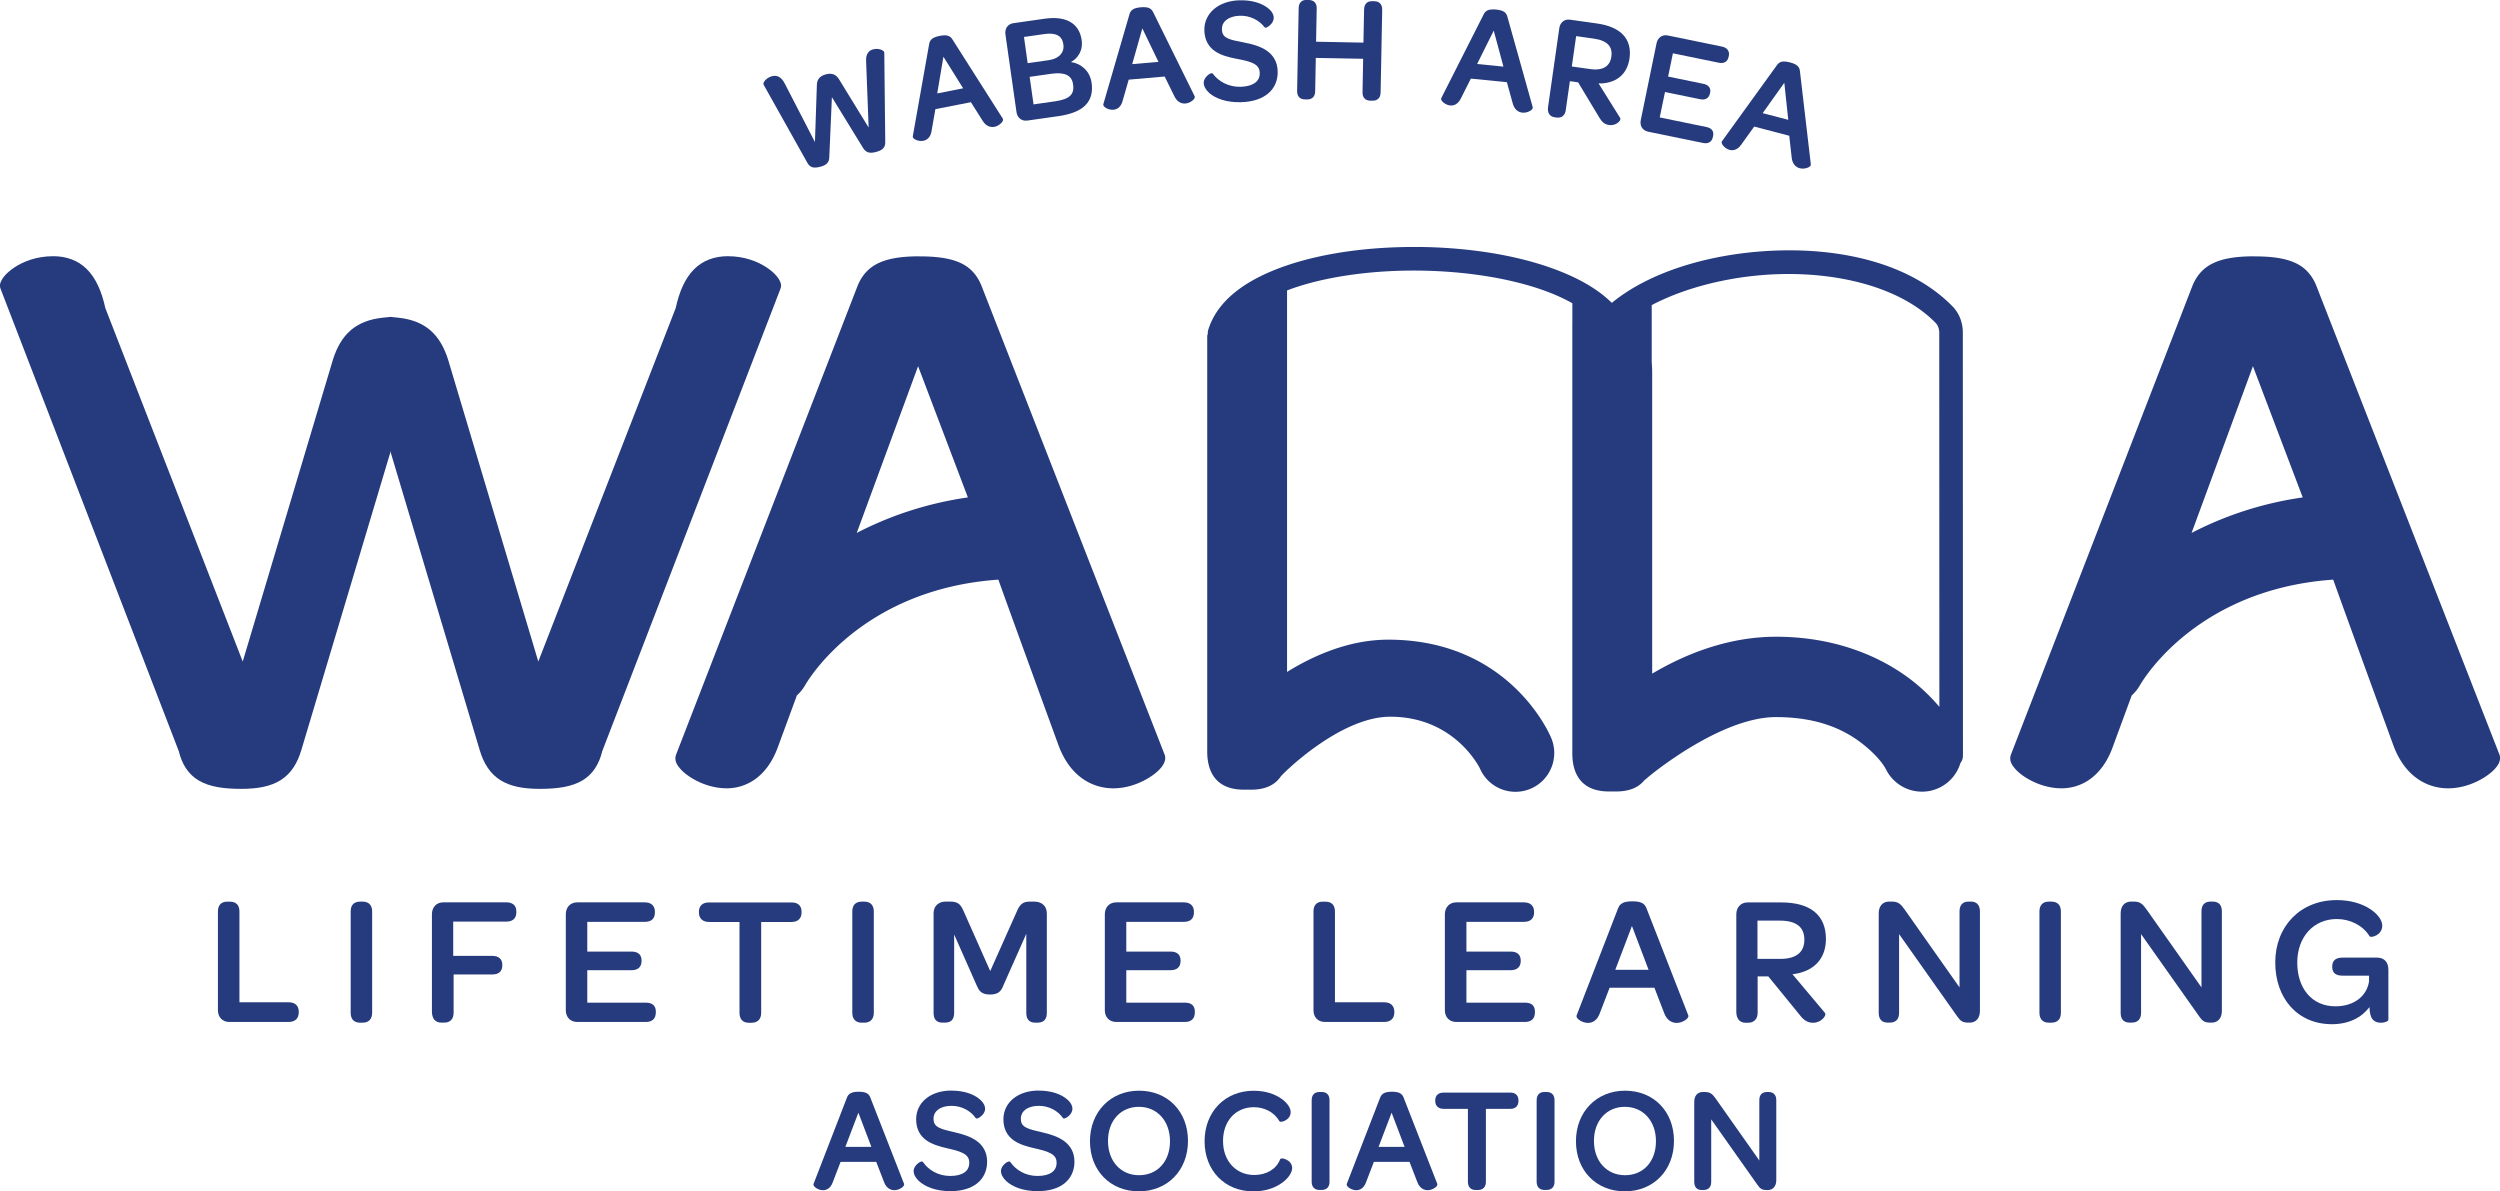 <?xml version="1.0" encoding="UTF-8"?>
<svg width="422.1" height="201.13" version="1.1" viewBox="0 0 111.68 53.215" xmlns="http://www.w3.org/2000/svg" xmlns:xlink="http://www.w3.org/1999/xlink">
 <g fill="#253b7e">
  <g stroke-miterlimit="10">
   <path d="m39.189 2.185c-0.057-0.003-0.12 0.002-0.187 0.02-0.104 0.028-0.192 0.086-0.245 0.178-0.053 0.092-0.074 0.211-0.066 0.359l0.113 2.956-1.327-2.163v-0.001c-0.062-0.097-0.138-0.172-0.235-0.21-0.098-0.038-0.212-0.038-0.347-0.003h-5.15e-4c-0.135 0.037-0.238 0.094-0.306 0.177-0.068 0.082-0.097 0.187-0.097 0.302l-0.086 2.546-1.357-2.63c-0.073-0.14-0.159-0.233-0.256-0.284-0.097-0.051-0.203-0.055-0.301-0.029-0.14 0.037-0.24 0.108-0.302 0.176-0.031 0.034-0.054 0.067-0.068 0.097-0.007 0.015-0.013 0.029-0.016 0.045-0.003 0.015-0.009 0.033 0.007 0.062v5.151e-4l1.953 3.486 1e-3 0.002h5.17e-4c0.054 0.102 0.129 0.174 0.228 0.201 0.1 0.027 0.215 0.012 0.359-0.026 0.133-0.035 0.232-0.082 0.299-0.156 0.067-0.074 0.093-0.171 0.094-0.283l0.116-2.668 1.392 2.269c0.059 0.096 0.133 0.166 0.228 0.196 0.096 0.03 0.205 0.022 0.338-0.013h5.15e-4c0.146-0.038 0.253-0.084 0.326-0.158 0.073-0.073 0.103-0.173 0.099-0.285l-0.043-3.986c0.004-0.035-0.011-0.051-0.021-0.064-0.01-0.013-0.022-0.023-0.035-0.033-0.027-0.02-0.062-0.037-0.105-0.052-0.043-0.015-0.094-0.026-0.151-0.028z" stop-color="#000000" stroke-width=".353"/>
   <path transform="matrix(.353 0 0 -.353 43.13 3.99)" d="m-5.314-6.51c-0.318-0.064-0.634-0.011-0.881 0.082-0.123 0.047-0.23 0.104-0.314 0.172-0.084 0.068-0.176 0.154-0.158 0.309v0.006l2.076 11.699c0.041 0.235 0.147 0.462 0.361 0.631 0.214 0.169 0.518 0.284 0.963 0.373h0.002c0.453 0.089 0.778 0.098 1.039 0.02 0.261-0.078 0.44-0.251 0.564-0.451l6.377-10.027h0.002c0.044-0.07 0.043-0.143 0.033-0.199s-0.031-0.103-0.057-0.15c-0.052-0.094-0.13-0.186-0.227-0.277-0.194-0.182-0.47-0.358-0.799-0.424h-0.004c-0.476-0.09-1.06 0.068-1.478 0.744l-1.5 2.373-4.494-0.881-0.488-2.781c-0.113-0.759-0.553-1.126-1.018-1.217zm1.738 5.992 3.279 0.646-2.494 3.998z" stop-color="#000000"/>
   <path transform="matrix(.353 0 0 -.353 47.14 4.59)" d="m-3.529-2.254c-0.346-0.05-0.672 0.032-0.918 0.227-0.246 0.194-0.408 0.495-0.459 0.857l-1.398 9.822c-0.049 0.361 0.021 0.696 0.203 0.951 0.182 0.255 0.473 0.423 0.822 0.471l3.938 0.561c1.329 0.189 2.417 0.061 3.223-0.395 0.805-0.455 1.309-1.244 1.459-2.293v-0.002c0.098-0.681-0.016-1.298-0.334-1.816-0.262-0.426-0.514-0.688-1.024-0.975 0.754-0.125 1.218-0.378 1.671-0.785 0.532-0.478 0.844-1.126 0.949-1.863 0.164-1.159-0.087-2.124-0.797-2.83-0.71-0.706-1.847-1.15-3.43-1.375zm0.783 2.047 2.721 0.389c0.944 0.134 1.564 0.371 1.912 0.705 0.348 0.335 0.464 0.773 0.369 1.434v0.002c-0.081 0.586-0.327 0.955-0.764 1.18-0.436 0.224-1.088 0.291-1.955 0.17l-2.775-0.395zm-0.744 5.215 2.652 0.379c0.672 0.094 1.176 0.346 1.49 0.691s0.451 0.786 0.375 1.31c-0.077 0.552-0.301 0.908-0.682 1.125-0.38 0.217-0.942 0.291-1.695 0.184l-2.607-0.371z" stop-color="#000000"/>
  </g>
  <path transform="matrix(.353 0 0 -.353 51.85 2.82)" d="m-2.199 7.085c-0.099-0.002-0.207-0.007-0.322-0.018-0.451-0.04-0.765-0.124-0.996-0.27-0.231-0.146-0.362-0.361-0.426-0.589l-3.312-11.393-0.001-0.009c-0.032-0.151 0.048-0.245 0.125-0.322 0.077-0.077 0.175-0.145 0.293-0.205 0.235-0.12 0.545-0.206 0.867-0.177h0.001c0.471 0.04 0.945 0.356 1.145 1.097l0.779 2.711 4.55 0.394 1.239-2.517c0.344-0.713 0.903-0.938 1.39-0.895h0.001c0.332 0.027 0.628 0.172 0.841 0.333 0.106 0.081 0.192 0.165 0.253 0.253 0.031 0.044 0.058 0.088 0.075 0.142 0.016 0.055 0.024 0.129-0.012 0.204l-5.254 10.645c-0.106 0.21-0.268 0.4-0.52 0.505-0.189 0.079-0.418 0.115-0.716 0.11zm-0.123-2.688 2.041-4.236-3.324-0.287 1.283 4.523z"/>
  <path d="m55.352 0.013c-0.465 0.017-0.859 0.163-1.134 0.403-0.275 0.24-0.43 0.575-0.417 0.955 0.016 0.447 0.211 0.738 0.484 0.922s0.619 0.268 0.953 0.333h5.16e-4c0.285 0.055 0.549 0.107 0.735 0.198 0.186 0.091 0.293 0.207 0.301 0.424 0.007 0.193-0.06 0.337-0.199 0.444-0.139 0.107-0.354 0.175-0.64 0.185-0.562 0.019-1.007-0.25-1.25-0.578l-0.001-0.002-0.002-0.002c-0.018-0.021-0.041-0.024-0.055-0.025-0.013-4e-4 -0.022 0.002-0.031 0.004-0.018 0.005-0.034 0.012-0.052 0.022-0.035 0.019-0.076 0.049-0.116 0.087-0.08 0.076-0.161 0.189-0.156 0.329v5.168e-4h5.17e-4c0.005 0.15 0.093 0.303 0.252 0.445v0.001l5.17e-4 5.167e-4c0.28 0.24 0.769 0.43 1.44 0.405 0.506-0.018 0.915-0.156 1.196-0.397 0.281-0.241 0.429-0.585 0.415-0.992-0.014-0.429-0.212-0.723-0.496-0.917-0.284-0.193-0.65-0.293-1.018-0.362-0.299-0.059-0.55-0.104-0.717-0.184-0.167-0.08-0.252-0.181-0.259-0.396-0.006-0.178 0.064-0.32 0.199-0.428 0.135-0.108 0.339-0.177 0.595-0.185 0.468-0.017 0.88 0.209 1.102 0.505l-0.002-0.003c2e-4 3.03e-4 0.02 0.019 0.02 0.019 3.3e-4 2.2e-4 0.014 0.007 0.019 0.009 0.011 0.003 0.019 0.002 0.025 0.002 0.012-7.6e-4 0.02-0.003 0.027-0.005 0.016-0.005 0.03-0.012 0.048-0.022 0.034-0.019 0.076-0.048 0.117-0.086 0.083-0.076 0.168-0.194 0.163-0.342v-5.1676e-4c-0.005-0.155-0.111-0.316-0.297-0.447-0.26-0.192-0.684-0.338-1.253-0.319z" stop-color="#000000" stroke-miterlimit="10" stroke-width=".353"/>
  <path d="m58.371-0.004c-0.105-0.002-0.198 0.028-0.262 0.094-0.064 0.066-0.093 0.161-0.095 0.274l-0.069 3.695c-0.003 0.113 0.023 0.209 0.084 0.277 0.061 0.068 0.153 0.102 0.256 0.103l0.098 0.004h5.16e-4c0.11 0.002 0.206-0.028 0.271-0.094 0.065-0.066 0.095-0.161 0.097-0.274v-0.001l0.028-1.487 2.115 0.039-0.028 1.49c-0.002 0.112 0.023 0.208 0.084 0.276 0.061 0.068 0.153 0.102 0.257 0.105l0.099 5.167e-4c0.11 0.003 0.206-0.027 0.271-0.093 0.065-0.066 0.095-0.161 0.097-0.274l0.071-3.695c7.8e-4 -0.113-0.025-0.209-0.088-0.278-0.063-0.069-0.156-0.102-0.266-0.103l-0.099-0.001c-0.104-0.003-0.197 0.027-0.26 0.093-0.063 0.066-0.093 0.161-0.096 0.274l-0.03 1.483-2.115-0.04 0.028-1.482v-5.1676e-4c0.003-0.113-0.023-0.211-0.086-0.279-0.063-0.069-0.158-0.101-0.267-0.103l-0.098-0.002z" stop-color="#000000" stroke-miterlimit="10" stroke-width=".353"/>
  <path transform="matrix(.353 0 0 -.353 67.25 3.05)" d="m-1.489 7.451c-0.295 0.008-0.529-0.024-0.721-0.1-0.256-0.101-0.423-0.29-0.529-0.505l-5.372-10.608-0.001-0.003c-0.064-0.142-0.001-0.255 0.06-0.346 0.061-0.091 0.146-0.175 0.25-0.256 0.21-0.162 0.5-0.307 0.822-0.341 0.466-0.045 0.993 0.18 1.33 0.87l0.003 0.003 1.272 2.527 4.561-0.453 0.75-2.716c0.211-0.766 0.721-1.089 1.207-1.138h0.003c0.331-0.034 0.648 0.056 0.886 0.174 0.119 0.059 0.22 0.125 0.297 0.199 0.039 0.037 0.07 0.076 0.097 0.126 0.026 0.05 0.05 0.119 0.029 0.199l-0.001 0.003-3.212 11.461c-0.06 0.229-0.18 0.448-0.409 0.599-0.228 0.151-0.546 0.239-1.006 0.284-0.113 0.011-0.218 0.018-0.316 0.021zm0.01-2.687 1.23-4.553-3.333 0.33 2.102 4.223z"/>
  <path transform="matrix(.353 0 0 -.353 71.03 3.15)" d="m-2.772 6.445c-0.249-0.01-0.478-0.091-0.662-0.236-0.245-0.194-0.406-0.493-0.457-0.854l-1.421-9.968c-0.047-0.341-0.011-0.642 0.129-0.876 0.14-0.234 0.385-0.382 0.683-0.423l0.261-0.04h0.001c0.314-0.043 0.595 0.025 0.798 0.193s0.321 0.423 0.362 0.713l0.527 3.697 1.042-0.146 2.646-4.396c0.345-0.612 0.716-0.927 1.266-1.006 0.449-0.064 0.822 0.075 1.071 0.252 0.124 0.089 0.218 0.186 0.283 0.283 0.032 0.048 0.058 0.095 0.073 0.151 0.015 0.056 0.027 0.131-0.022 0.212l-0.001 0.003-2.729 4.367c0.154-0.001 0.31-0.011 0.457 0.001h0.001c0.972 0.069 1.774 0.385 2.364 0.926 0.59 0.542 0.961 1.303 1.097 2.232 0.173 1.22-0.101 2.242-0.809 2.991s-1.824 1.222-3.309 1.433l-3.396 0.478c-0.086 0.013-0.172 0.017-0.255 0.013zm1.014-2.092 2.271-0.322c0.853-0.121 1.443-0.385 1.793-0.757s0.483-0.862 0.393-1.515c-0.087-0.607-0.341-1.043-0.77-1.315-0.429-0.273-1.055-0.385-1.9-0.262h-0.001l-2.335 0.328 0.551 3.844z"/>
  <path d="m74.419 1.574c-0.088-0.001-0.17 0.023-0.238 0.07-0.091 0.063-0.155 0.165-0.18 0.291l-0.705 3.431 0.064 0.013-0.064-0.012c-0.025 0.126-0.006 0.244 0.053 0.336 0.059 0.092 0.158 0.155 0.279 0.18l2.454 0.504h5.17e-4c0.114 0.023 0.214 0.013 0.292-0.037 0.078-0.05 0.126-0.137 0.146-0.241l0.007-0.031c0.021-0.099 0.01-0.193-0.044-0.266-0.054-0.072-0.142-0.116-0.255-0.138l-2.085-0.429 0.235-1.135 1.568 0.322c0.113 0.023 0.214 0.015 0.293-0.033 0.079-0.047 0.129-0.13 0.149-0.233l0.005-0.018 5.17e-4 -0.002c0.02-0.099 0.007-0.193-0.048-0.265-0.055-0.072-0.144-0.115-0.26-0.138l-1.568-0.322 0.213-1.04 2.045 0.42c0.114 0.024 0.214 0.016 0.294-0.03 0.079-0.047 0.129-0.131 0.15-0.233l0.009-0.037v-0.001c0.02-0.1 0.007-0.197-0.048-0.272-0.054-0.075-0.144-0.123-0.258-0.147l-2.417-0.497h-5.17e-4c-0.03-0.006-0.06-0.009-0.089-0.01z" stop-color="#000000" stroke-miterlimit="10" stroke-width=".353"/>
  <path transform="matrix(.353 0 0 -.353 79.96 5.44)" d="m-0.819 7.63c-0.075-0.004-0.146-0.013-0.212-0.028-0.267-0.06-0.461-0.22-0.598-0.415l-6.962-9.636-0.003-0.004c-0.085-0.13-0.04-0.253 0.006-0.352 0.046-0.099 0.117-0.195 0.208-0.291 0.181-0.193 0.443-0.381 0.757-0.464h0.001c0.459-0.118 1.015 0.023 1.45 0.656l1.649 2.297 4.434-1.16 0.316-2.801c0.088-0.79 0.543-1.188 1.014-1.311 0.324-0.084 0.649-0.045 0.904 0.035 0.127 0.04 0.239 0.09 0.327 0.152 0.044 0.031 0.083 0.064 0.117 0.11 0.034 0.046 0.066 0.112 0.057 0.195l-1.383 11.815v0.001c-0.024 0.236-0.112 0.471-0.315 0.655-0.203 0.184-0.501 0.318-0.951 0.434-0.327 0.087-0.593 0.123-0.817 0.111zm0.108-2.694 0.5-4.689-3.239 0.845 2.739 3.844z"/>
  <g stroke-miterlimit="10">
   <path d="m10.147 40.279c-0.124 0-0.232 0.035-0.305 0.113-0.073 0.078-0.107 0.191-0.107 0.33v4.408c0 0.155 0.05 0.286 0.141 0.379 0.091 0.093 0.22 0.144 0.367 0.144h2.652c0.136 0 0.251-0.036 0.332-0.111 0.081-0.076 0.119-0.186 0.119-0.316v-0.032c0-0.129-0.04-0.241-0.121-0.314-0.081-0.073-0.194-0.106-0.33-0.106h-2.199v-4.052c0-0.139-0.034-0.254-0.11-0.332-0.076-0.078-0.187-0.111-0.318-0.111h-0.121z" stop-color="#000000"/>
   <path d="m16.084 40.277c-0.129 0-0.239 0.036-0.313 0.115-0.074 0.079-0.105 0.193-0.105 0.328v4.52c0 0.135 0.032 0.249 0.105 0.328 0.074 0.079 0.184 0.117 0.313 0.117h0.113c0.132 0 0.243-0.038 0.318-0.117 0.075-0.079 0.11-0.193 0.11-0.328v-4.52c0-0.135-0.034-0.249-0.11-0.328-0.075-0.079-0.186-0.115-0.318-0.115h-0.113z" stop-color="#000000"/>
   <path d="m19.803 40.309c-0.148 0-0.277 0.051-0.367 0.146-0.09 0.095-0.141 0.23-0.141 0.385v4.343c0 0.15 0.032 0.274 0.103 0.363 0.071 0.089 0.182 0.137 0.309 0.137h0.129c0.132 0 0.243-0.036 0.318-0.115 0.075-0.079 0.11-0.193 0.11-0.328v-1.709h1.722c0.138 0 0.254-0.029 0.334-0.1 0.081-0.07 0.119-0.178 0.119-0.303v-0.033c0-0.117-0.038-0.22-0.117-0.291-0.079-0.071-0.193-0.103-0.336-0.103h-1.74v-1.53h2.369c0.139 0 0.254-0.035 0.334-0.107 0.08-0.073 0.117-0.179 0.117-0.304v-0.049c0-0.122-0.037-0.227-0.117-0.299-0.08-0.071-0.195-0.103-0.334-0.103h-2.812z" stop-color="#000000"/>
   <path d="m25.783 40.31c-0.148 0-0.279 0.054-0.369 0.149-0.09 0.095-0.138 0.23-0.138 0.384v4.287c0 0.155 0.05 0.286 0.141 0.379 0.091 0.093 0.22 0.144 0.367 0.144h3.07c0.14 0 0.254-0.037 0.332-0.113 0.078-0.077 0.111-0.186 0.111-0.314v-0.041c0-0.121-0.037-0.225-0.115-0.295-0.079-0.07-0.19-0.099-0.328-0.099h-2.619v-1.45h1.974c0.139 0 0.254-0.033 0.334-0.105 0.08-0.073 0.117-0.181 0.117-0.306v-0.024c0-0.121-0.035-0.227-0.115-0.297-0.08-0.07-0.194-0.1-0.336-0.1h-1.974v-1.328h2.57c0.139 0 0.254-0.033 0.334-0.105 0.08-0.073 0.117-0.181 0.117-0.306v-0.047c0-0.121-0.038-0.229-0.117-0.303-0.08-0.074-0.194-0.11-0.334-0.11h-3.022z" stop-color="#000000"/>
   <path d="m31.674 40.314c-0.135 0-0.249 0.031-0.33 0.103-0.081 0.072-0.121 0.181-0.121 0.307v0.041c0 0.126 0.038 0.234 0.119 0.309 0.08 0.074 0.196 0.112 0.332 0.112h1.361v4.06c0 0.135 0.034 0.249 0.107 0.328 0.074 0.079 0.184 0.115 0.313 0.115h0.113c0.132 0 0.245-0.037 0.322-0.115 0.077-0.079 0.113-0.192 0.113-0.328v-4.06h1.361c0.136 0 0.248-0.037 0.326-0.112 0.079-0.075 0.117-0.183 0.117-0.309v-0.041c0-0.125-0.038-0.232-0.117-0.305-0.079-0.073-0.191-0.105-0.326-0.105h-3.691z" stop-color="#000000"/>
   <path d="m38.494 40.277c-0.129 0-0.239 0.036-0.313 0.115-0.074 0.079-0.107 0.193-0.107 0.328v4.52c0 0.135 0.033 0.249 0.107 0.328 0.074 0.079 0.184 0.117 0.313 0.117h0.113c0.132 0 0.243-0.038 0.318-0.117 0.075-0.079 0.11-0.193 0.11-0.328v-4.52c0-0.135-0.034-0.249-0.11-0.328-0.075-0.079-0.186-0.115-0.318-0.115h-0.113z" stop-color="#000000"/>
   <path d="m42.246 40.275c-0.158 0-0.296 0.05-0.393 0.143-0.096 0.093-0.148 0.228-0.148 0.383v4.439c0 0.133 0.025 0.244 0.091 0.324 0.066 0.08 0.17 0.119 0.295 0.119h0.129c0.132 0 0.241-0.039 0.31-0.119 0.069-0.081 0.094-0.191 0.094-0.324v-3.494l1.012 2.287v0.002c0.049 0.105 0.094 0.203 0.183 0.278 0.09 0.074 0.218 0.115 0.408 0.115 0.186 0 0.315-0.039 0.406-0.113 0.092-0.074 0.14-0.174 0.186-0.282h-0.002l1.029-2.316v3.523c0 0.133 0.024 0.244 0.092 0.325 0.068 0.08 0.174 0.119 0.303 0.119h0.113c0.133 0 0.241-0.037 0.312-0.117 0.071-0.08 0.098-0.192 0.098-0.326v-4.439c0-0.156-0.055-0.292-0.154-0.384-0.099-0.092-0.239-0.141-0.4-0.141h-0.203c-0.161 0-0.281 0.033-0.373 0.111-0.093 0.078-0.153 0.192-0.219 0.348l-1.18 2.644-1.174-2.644c-0.065-0.151-0.122-0.266-0.214-0.346-0.093-0.079-0.216-0.114-0.385-0.114h-0.217z" stop-color="#000000"/>
   <path d="m49.863 40.31c-0.148 0-0.279 0.054-0.369 0.149-0.09 0.095-0.139 0.23-0.139 0.384v4.287c0 0.155 0.05 0.286 0.141 0.379 0.091 0.093 0.22 0.144 0.367 0.144h3.07c0.14 0 0.254-0.037 0.332-0.113 0.078-0.077 0.111-0.186 0.111-0.314v-0.041c0-0.121-0.037-0.225-0.115-0.295-0.079-0.07-0.19-0.099-0.328-0.099h-2.619v-1.45h1.974c0.139 0 0.254-0.033 0.334-0.105 0.08-0.073 0.117-0.181 0.117-0.306v-0.024c0-0.121-0.035-0.227-0.115-0.297-0.08-0.07-0.194-0.1-0.336-0.1h-1.974v-1.328h2.57c0.139 0 0.254-0.033 0.334-0.105 0.08-0.073 0.117-0.181 0.117-0.306v-0.047c1e-6 -0.121-0.038-0.229-0.117-0.303-0.08-0.074-0.194-0.11-0.334-0.11h-3.022z" stop-color="#000000"/>
   <path d="m59.086 40.279c-0.124 0-0.232 0.035-0.305 0.113-0.073 0.078-0.105 0.191-0.105 0.33v4.408c0 0.155 0.048 0.286 0.139 0.379 0.091 0.093 0.222 0.144 0.369 0.144h2.651c0.136 0 0.251-0.036 0.332-0.111 0.081-0.076 0.121-0.186 0.121-0.316v-0.032c0-0.129-0.043-0.241-0.124-0.314-0.081-0.073-0.194-0.106-0.33-0.106h-2.199v-4.052c0-0.139-0.034-0.254-0.11-0.332-0.076-0.078-0.187-0.111-0.318-0.111h-0.121z" stop-color="#000000"/>
   <path d="m65.053 40.31c-0.148 0-0.277 0.054-0.367 0.149-0.09 0.095-0.141 0.23-0.141 0.384v4.287c0 0.155 0.05 0.286 0.141 0.379 0.091 0.093 0.22 0.144 0.367 0.144h3.071c0.14 0 0.254-0.037 0.332-0.113 0.078-0.077 0.112-0.186 0.112-0.314v-0.041c0-0.121-0.035-0.225-0.113-0.295-0.079-0.07-0.192-0.099-0.33-0.099h-2.617v-1.45h1.973c0.139 0 0.254-0.033 0.334-0.105 0.08-0.073 0.119-0.181 0.119-0.306v-0.024c0-0.121-0.037-0.227-0.117-0.297-0.08-0.07-0.194-0.1-0.336-0.1h-1.973v-1.328h2.568c0.139 0 0.254-0.033 0.334-0.105 0.08-0.073 0.119-0.181 0.119-0.306v-0.047c0-0.122-0.038-0.229-0.117-0.303-0.08-0.074-0.196-0.11-0.336-0.11h-3.022z" stop-color="#000000"/>
  </g>
  <path d="m72.918 40.264c-0.195 0-0.332 0.023-0.434 0.076s-0.164 0.136-0.199 0.23l-1.854 4.789c-0.018 0.055 0.009 0.098 0.037 0.133 0.029 0.034 0.068 0.066 0.115 0.096 0.095 0.059 0.223 0.107 0.36 0.107 0.198 0 0.408-0.115 0.519-0.42l0.443-1.152h2l0.441 1.143c0.12 0.317 0.347 0.43 0.553 0.43 0.141 0 0.271-0.052 0.367-0.112 0.048-0.03 0.087-0.062 0.115-0.096 0.014-0.017 0.027-0.034 0.036-0.055 0.008-0.02 0.012-0.047 0.002-0.076l-1.869-4.787c-0.036-0.093-0.094-0.177-0.195-0.23-0.101-0.053-0.238-0.076-0.437-0.076zm-0.016 1.101 0.744 1.959h-1.488l0.744-1.959z" stroke-width=".353"/>
  <path d="m78.072 40.312c-0.148 0-0.277 0.053-0.367 0.148-0.09 0.095-0.141 0.23-0.141 0.385v4.352c0 0.146 0.033 0.267 0.104 0.356 0.071 0.088 0.181 0.136 0.309 0.136h0.113c0.135 0 0.247-0.045 0.32-0.127 0.074-0.081 0.107-0.194 0.107-0.318v-1.627h0.476l1.406 1.725c0.182 0.239 0.356 0.347 0.59 0.347 0.192 0 0.339-0.081 0.431-0.17 0.046-0.044 0.081-0.09 0.101-0.133 0.01-0.021 0.017-0.042 0.02-0.064 0.003-0.022 0.003-0.051-0.02-0.078l-1.449-1.725c0.075-0.009 0.15-0.017 0.221-0.033 0.41-0.087 0.73-0.269 0.947-0.533 0.217-0.265 0.328-0.609 0.328-1.012 0-0.53-0.177-0.946-0.521-1.221-0.345-0.275-0.847-0.408-1.492-0.408h-1.484zm0.438 0.814h1.006c0.374 0 0.646 0.078 0.822 0.219 0.176 0.141 0.266 0.346 0.266 0.635 0 0.268-0.083 0.477-0.254 0.623-0.171 0.146-0.438 0.232-0.811 0.232h-1.029v-1.709z" stroke-width=".353"/>
  <g stroke-miterlimit="10">
   <path d="m84.385 40.275c-0.144 0-0.265 0.056-0.344 0.152-0.079 0.097-0.115 0.229-0.115 0.381v4.432c0 0.134 0.028 0.246 0.098 0.326 0.07 0.08 0.176 0.117 0.305 0.117h0.09c0.132 0 0.241-0.038 0.314-0.117 0.073-0.08 0.103-0.191 0.103-0.326v-3.512l2.598 3.678h0.002c0.065 0.089 0.117 0.161 0.193 0.209 0.077 0.049 0.17 0.068 0.301 0.068h0.065c0.137 0 0.257-0.053 0.336-0.148 0.079-0.095 0.117-0.227 0.117-0.383v-4.434c0-0.135-0.031-0.247-0.102-0.326-0.071-0.079-0.177-0.117-0.302-0.117h-0.096c-0.133 0-0.241 0.037-0.312 0.117-0.071 0.08-0.1 0.192-0.1 0.326v3.391l-2.461-3.492c-0.077-0.106-0.143-0.192-0.229-0.252-0.086-0.06-0.19-0.09-0.324-0.09h-0.137z" stop-color="#000000"/>
   <path d="m91.525 40.277c-0.129 0-0.238 0.036-0.312 0.115-0.074 0.079-0.107 0.193-0.107 0.328v4.52c0 0.135 0.034 0.249 0.107 0.328 0.074 0.079 0.183 0.117 0.312 0.117h0.112c0.133 0 0.245-0.038 0.32-0.117 0.075-0.079 0.107-0.193 0.107-0.328v-4.52c0-0.135-0.032-0.249-0.107-0.328-0.075-0.079-0.188-0.115-0.32-0.115h-0.112z" stop-color="#000000"/>
   <path d="m95.195 40.275c-0.144 0-0.267 0.056-0.346 0.152-0.079 0.097-0.115 0.229-0.115 0.381v4.432c0 0.134 0.028 0.246 0.098 0.326 0.07 0.08 0.178 0.117 0.307 0.117h0.088c0.132 0 0.243-0.038 0.316-0.117 0.073-0.08 0.103-0.191 0.103-0.326v-3.512l2.598 3.678c0.065 0.089 0.119 0.161 0.195 0.209 0.077 0.049 0.17 0.068 0.301 0.068h0.065c0.137 0 0.255-0.053 0.334-0.148 0.079-0.095 0.117-0.227 0.117-0.383v-4.434c0-0.135-0.029-0.247-0.1-0.326-0.071-0.079-0.178-0.117-0.303-0.117h-0.098c-0.133 0-0.241 0.037-0.312 0.117-0.071 0.08-0.098 0.192-0.098 0.326v3.391l-2.461-3.492c-0.077-0.106-0.143-0.192-0.228-0.252-0.086-0.06-0.19-0.09-0.324-0.09h-0.137z" stop-color="#000000"/>
   <path d="m104.38 40.209c-1.611 0-2.74 1.164-2.74 2.789 0 0.791 0.245 1.48 0.685 1.972 0.44 0.492 1.076 0.783 1.846 0.783 0.759 0 1.327-0.299 1.678-0.764 6e-3 0.254 0.049 0.438 0.141 0.547 0.097 0.116 0.234 0.152 0.365 0.152 0.084 0 0.16-0.016 0.217-0.035 0.028-0.01 0.05-0.021 0.07-0.033 0.01-0.006 0.02-0.012 0.029-0.022 5e-3 -5e-3 0.009-0.011 0.013-0.019 2e-3 -0.004 0.004-0.01 0.006-0.016 2e-3 -0.006 0.004-0.018 0.004-0.019v-2.225c0-0.156-0.04-0.293-0.127-0.391-0.087-0.098-0.218-0.15-0.381-0.15h-1.516c-0.148 0-0.266 0.021-0.353 0.086-0.087 0.065-0.131 0.171-0.131 0.301v0.041c0 0.126 0.044 0.231 0.131 0.295 0.087 0.063 0.206 0.084 0.353 0.084h1.16v0.256c-0.1 0.66-0.676 1.113-1.498 1.113-0.536 0-0.958-0.203-1.252-0.547-0.293-0.344-0.457-0.831-0.457-1.403 0-0.582 0.186-1.069 0.498-1.41 0.312-0.341 0.752-0.539 1.275-0.539 0.56 0 1.143 0.264 1.451 0.758l0.002 0.004 0.002 0.002c3.8e-4 5.08e-4 0.011 0.014 0.012 0.014 5.8e-4 4.52e-4 0.01 0.006 0.013 0.008 8e-3 0.004 0.014 0.004 0.02 0.006 0.012 0.003 0.021 0.004 0.031 0.004 0.021 2.34e-4 0.043-0.003 0.069-0.008 0.05-0.01 0.112-0.031 0.174-0.067 0.123-0.071 0.25-0.21 0.25-0.424 0-0.239-0.197-0.521-0.545-0.746-0.342-0.225-0.848-0.398-1.496-0.398h-5.2e-4z" stop-color="#000000"/>
  </g>
 </g>
 <g fill="#253b7e">
  <path d="m38.359 48.77c-0.158 0-0.271 0.02-0.356 0.064-0.085 0.044-0.136 0.114-0.166 0.192l-1.492 3.856h-0.002c-0.017 0.052 0.009 0.09 0.033 0.119 0.024 0.029 0.057 0.056 0.096 0.08 0.078 0.049 0.184 0.088 0.297 0.088 0.164 0 0.339-0.096 0.429-0.348l0.353-0.918h1.592l0.353 0.912c0.098 0.259 0.287 0.353 0.457 0.353 0.117 0 0.222-0.042 0.301-0.091 0.039-0.025 0.071-0.05 0.096-0.079 0.012-0.014 0.024-0.03 0.032-0.049 0.007-0.018 0.012-0.043 0.002-0.07l-1.506-3.853c-0.029-0.077-0.078-0.148-0.162-0.192-0.084-0.044-0.197-0.064-0.358-0.064zm-0.013 0.935 0.58 1.529h-1.162l0.582-1.529z" stroke-width=".353"/>
  <path d="m42.502 48.717c-0.46 0-0.853 0.129-1.133 0.356-0.28 0.227-0.443 0.552-0.443 0.928 0 0.442 0.182 0.738 0.445 0.93 0.263 0.191 0.602 0.286 0.928 0.361 0.279 0.065 0.538 0.124 0.719 0.221 0.181 0.096 0.281 0.213 0.281 0.428 0 0.19-0.071 0.331-0.211 0.431-0.14 0.101-0.356 0.16-0.639 0.16-0.556 0-0.983-0.282-1.211-0.615l-0.002-0.002c-6.06e-4 -8.04e-4 -0.028-0.023-0.029-0.024-5.54e-4 -2.21e-4 -0.01-0.003-0.014-0.004-0.004-7.93e-4 -0.008-0.002-0.011-0.002-0.013-7.33e-4 -0.023 0.001-0.032 0.004-0.018 0.004-0.033 0.011-0.051 0.02-0.035 0.018-0.076 0.046-0.117 0.082-0.082 0.072-0.168 0.182-0.168 0.32 0 0.148 0.083 0.305 0.235 0.449h0.002c0.268 0.248 0.744 0.451 1.406 0.451 0.5 0 0.909-0.121 1.195-0.349 0.286-0.228 0.445-0.564 0.445-0.967 0-0.424-0.186-0.721-0.459-0.922-0.274-0.201-0.632-0.311-0.992-0.393-0.293-0.068-0.538-0.121-0.699-0.207-0.162-0.085-0.244-0.187-0.244-0.398 0-0.176 0.074-0.313 0.211-0.414 0.137-0.101 0.342-0.162 0.594-0.162 0.465 0 0.861 0.235 1.069 0.535 2.04e-4 3.03e-4 0.019 0.019 0.019 0.02 3.41e-4 2.21e-4 0.017 0.008 0.018 0.008 4.74e-4 1.4e-4 0.01 0.002 0.014 0.002 0.004 3.8e-4 0.008 8.8e-5 0.011 0 0.012-3.55e-4 0.02-0.002 0.027-0.004 0.016-0.004 0.03-0.01 0.047-0.019 0.035-0.018 0.077-0.044 0.119-0.08 0.085-0.072 0.174-0.185 0.174-0.332 0-0.153-0.098-0.315-0.278-0.453-0.248-0.2-0.663-0.357-1.226-0.357z" stop-color="#000000" stroke-miterlimit="10"/>
  <path d="m46.402 48.717c-0.46 1e-4 -0.853 0.129-1.133 0.356-0.28 0.227-0.445 0.552-0.445 0.928 0 0.442 0.182 0.738 0.445 0.93 0.263 0.191 0.603 0.286 0.93 0.361 0.279 0.065 0.538 0.124 0.719 0.221 0.181 0.096 0.282 0.213 0.282 0.428 0 0.19-0.071 0.331-0.211 0.431-0.14 0.101-0.356 0.16-0.639 0.16-0.556 0-0.983-0.282-1.211-0.615h-0.002v-0.002c-6.07e-4 -8.04e-4 -0.03-0.023-0.031-0.024-5.55e-4 -2.21e-4 -0.008-0.003-0.012-0.004-0.004-7.93e-4 -0.009-0.002-0.012-0.002-0.013-7.33e-4 -0.022 0.001-0.031 0.004-0.018 0.004-0.033 0.011-0.051 0.02-0.035 0.018-0.076 0.046-0.117 0.082-0.082 0.072-0.168 0.182-0.168 0.32 0 0.148 0.083 0.305 0.234 0.449 0.268 0.248 0.744 0.451 1.407 0.451 0.5 0 0.911-0.121 1.197-0.349 0.286-0.228 0.445-0.564 0.445-0.967 0-0.424-0.187-0.721-0.461-0.922-0.273-0.2-0.63-0.311-0.99-0.393h-0.002c-0.292-0.068-0.538-0.122-0.699-0.207-0.162-0.085-0.242-0.187-0.242-0.398 0-0.176 0.074-0.313 0.211-0.414 0.137-0.101 0.342-0.162 0.594-0.162 0.465 0 0.86 0.236 1.068 0.535 2.04e-4 3.03e-4 0.019 0.019 0.02 0.02 3.41e-4 2.21e-4 0.017 0.008 0.018 0.008 4.74e-4 1.4e-4 0.01 0.002 0.013 0.002 0.004 3.8e-4 0.007 8.8e-5 0.01 0 0.012-3.55e-4 0.02-0.002 0.027-0.004 0.016-0.004 0.032-0.01 0.049-0.019 0.035-0.018 0.076-0.044 0.119-0.08 0.085-0.072 0.174-0.185 0.174-0.332 0-0.153-0.098-0.315-0.278-0.453-0.248-0.2-0.663-0.357-1.226-0.357h-5.17e-4z" stop-color="#000000" stroke-miterlimit="10"/>
  <path d="m50.883 48.723c-1.27 0-2.192 0.943-2.192 2.258 0 1.307 0.903 2.238 2.185 2.238 1.277 0 2.194-0.938 2.194-2.252 0-1.314-0.904-2.244-2.188-2.244zm-0.006 0.721c0.816 0 1.389 0.631 1.389 1.537 0 0.907-0.566 1.518-1.383 1.518-0.816 0-1.387-0.625-1.387-1.531 0-0.457 0.144-0.837 0.387-1.104 0.243-0.266 0.586-0.42 0.994-0.42z" stroke-width=".353"/>
  <path d="m56.01 48.725c-1.29 0-2.199 0.944-2.199 2.258 0 1.307 0.903 2.238 2.18 2.238 0.57 0 0.999-0.174 1.289-0.389 0.291-0.21 0.443-0.463 0.443-0.656 0-0.184-0.123-0.302-0.238-0.363-0.057-0.031-0.114-0.049-0.16-0.058-0.023-0.004-0.043-0.007-0.063-0.006-0.01 2.94e-4 -0.019 2.17e-4 -0.032 0.004-0.003 9.81e-4 -0.008 0.002-0.011 0.004-0.004 0.002-0.011 0.007-0.012 0.008-5.72e-4 3.97e-4 -0.013 0.011-0.013 0.011-3.91e-4 4.52e-4 -0.012 0.019-0.012 0.02v0.002c-0.164 0.426-0.609 0.691-1.152 0.691-0.81 0-1.395-0.619-1.395-1.518 0-0.453 0.144-0.831 0.387-1.095 0.243-0.264 0.585-0.416 0.994-0.416 0.453 0 0.905 0.217 1.131 0.615 0.003 0.005 0.013 0.016 0.013 0.016 3.79e-4 3.56e-4 0.013 0.011 0.014 0.011 5.47e-4 3.05e-4 0.008 0.003 0.011 0.004 0.004 0.001 0.007 0.003 0.01 0.004 0.012 0.003 0.02 0.002 0.029 0.002 0.018-3.81e-4 0.039-0.003 0.06-0.008 0.044-0.01 0.096-0.029 0.15-0.06 0.108-0.062 0.223-0.182 0.223-0.363 0-0.187-0.146-0.415-0.424-0.606-0.278-0.196-0.687-0.349-1.225-0.349z" stop-color="#000000" stroke-miterlimit="10"/>
  <path d="m58.945 48.781c-0.106 0-0.198 0.03-0.26 0.096-0.062 0.067-0.09 0.162-0.09 0.273v3.639c0 0.111 0.028 0.205 0.09 0.271 0.062 0.067 0.154 0.098 0.26 0.098h0.09c0.109 0 0.204-0.031 0.267-0.098 0.063-0.067 0.09-0.16 0.09-0.271v-3.639c0-0.111-0.026-0.207-0.09-0.273-0.063-0.067-0.158-0.096-0.267-0.096h-0.09z" stop-color="#000000" stroke-miterlimit="10"/>
  <path d="m62.178 48.77c-0.158 0-0.269 0.02-0.353 0.064-0.085 0.044-0.138 0.114-0.168 0.192l-1.492 3.856c-0.017 0.052 0.009 0.09 0.033 0.119 0.024 0.029 0.057 0.056 0.096 0.08 0.078 0.049 0.184 0.088 0.297 0.088 0.164 0 0.339-0.096 0.43-0.348l0.353-0.918h1.592l0.353 0.912c0.098 0.259 0.286 0.353 0.455 0.353 0.117 0 0.224-0.042 0.303-0.091 0.039-0.025 0.071-0.05 0.096-0.079 0.012-0.014 0.022-0.03 0.029-0.049 0.007-0.018 0.014-0.043 0.004-0.07h-0.002l-1.504-3.853c-0.029-0.077-0.08-0.148-0.164-0.192-0.084-0.044-0.196-0.064-0.357-0.064zm-0.012 0.935 0.58 1.529h-1.162l0.582-1.529z" stroke-width=".353"/>
  <path d="m64.492 48.808c-0.111 0-0.207 0.027-0.275 0.088-0.068 0.061-0.102 0.152-0.102 0.256v0.034c0 0.104 0.034 0.195 0.102 0.258 0.068 0.062 0.164 0.091 0.275 0.091h1.082v3.256c0 0.111 0.027 0.205 0.089 0.271 0.062 0.067 0.156 0.098 0.262 0.098h0.09c0.109 0 0.204-0.029 0.269-0.096 0.065-0.066 0.094-0.162 0.094-0.273v-3.256h1.084c0.112 0 0.206-0.029 0.272-0.091 0.066-0.063 0.098-0.155 0.098-0.258v-0.034c0-0.103-0.031-0.195-0.098-0.256-0.067-0.061-0.161-0.088-0.272-0.088h-2.97z" stop-color="#000000" stroke-miterlimit="10"/>
  <path d="m68.996 48.781c-0.106 0-0.199 0.03-0.261 0.096-0.062 0.067-0.09 0.162-0.09 0.273v3.639c0 0.111 0.028 0.205 0.09 0.271 0.062 0.067 0.155 0.098 0.261 0.098h0.09c0.109 0 0.202-0.031 0.266-0.098 0.064-0.067 0.092-0.16 0.092-0.271v-3.639c0-0.111-0.028-0.207-0.092-0.273-0.064-0.067-0.157-0.096-0.266-0.096h-0.09z" stop-color="#000000" stroke-miterlimit="10"/>
  <path d="m72.594 48.723c-1.27 0-2.193 0.943-2.193 2.258 0 1.307 0.903 2.238 2.185 2.238 1.277 0 2.194-0.938 2.194-2.252 0-1.314-0.903-2.244-2.186-2.244zm-0.008 0.721c0.816 0 1.389 0.631 1.389 1.537 0 0.907-0.564 1.518-1.381 1.518-0.816 0-1.389-0.625-1.389-1.531 0-0.457 0.145-0.837 0.389-1.104 0.243-0.266 0.584-0.42 0.992-0.42z" stroke-width=".353"/>
  <path d="m76.068 48.781c-0.119 0-0.222 0.046-0.287 0.127-0.066 0.081-0.096 0.191-0.096 0.315v3.566c0 0.11 0.023 0.204 0.082 0.271 0.059 0.068 0.148 0.1 0.254 0.1h0.072c0.109 0 0.202-0.031 0.264-0.098s0.086-0.163 0.086-0.273v-2.785l2.068 2.928h0.002c0.052 0.072 0.094 0.131 0.158 0.172 0.064 0.041 0.143 0.057 0.25 0.057h0.053c0.113 0 0.212-0.045 0.278-0.125 0.066-0.08 0.098-0.189 0.098-0.316v-3.567c0-0.11-0.025-0.204-0.084-0.271-0.06-0.067-0.148-0.1-0.252-0.1h-0.078c-0.109 0-0.202 0.032-0.262 0.1-0.06 0.068-0.082 0.161-0.082 0.271v2.688l-1.959-2.779c-0.063-0.085-0.116-0.153-0.187-0.203-0.071-0.05-0.158-0.076-0.268-0.076h-0.11z" stop-color="#000000" stroke-miterlimit="10"/>
 </g>
 <path d="m63.394 11.034c-2.103-0.022-4.2 0.243-5.905 0.822s-3.08 1.484-3.512 2.872a0.527 0.527 0 0 0-0.022 0.193c-0.017 0.034-0.026 0.065-0.026 0.092v18.557c0 0.596 0.166 1.047 0.48 1.331 0.314 0.284 0.733 0.376 1.167 0.376h0.303c0.434 0 0.849-0.093 1.155-0.38 0.067-0.063 0.127-0.134 0.18-0.212 0.011-0.012 0.022-0.023 0.033-0.035-0.002-0.019 2.577-2.633 4.858-2.633 2.901 0 4.006 2.313 4.006 2.313 0.183 0.421 0.526 0.753 0.953 0.921 0.427 0.168 0.904 0.16 1.325-0.023 0.877-0.381 1.28-1.402 0.899-2.279 0 0-1.77-4.374-7.269-4.374-1.701 0-3.275 0.669-4.524 1.441v-17.042c0.108-0.041 0.219-0.081 0.332-0.12 1.546-0.525 3.55-0.787 5.555-0.766 2.005 0.021 4.016 0.324 5.578 0.883 0.476 0.17 0.905 0.364 1.28 0.576v0.853c-0.001 0.013-0.002 0.027-0.002 0.042v19.208c0 0.596 0.166 1.046 0.48 1.331s0.733 0.376 1.167 0.376h0.303c0.434 0 0.849-0.092 1.155-0.379 0.041-0.039 0.08-0.08 0.116-0.125a1.796 1.796 0 0 0 0.169-0.141s3.187-2.678 5.709-2.678c2.019 0 3.196 0.649 3.949 1.262 0.753 0.613 0.966 1.076 0.966 1.076a1.796 1.796 0 0 0 1.038 0.901 1.796 1.796 0 0 0 1.371-0.097 1.796 1.796 0 0 0 0.916-1.092 0.527 0.527 0 0 0 0.112-0.325l-0.005-18.898c0-0.419-0.142-0.849-0.461-1.175-1.906-1.948-5.031-2.626-8.052-2.486-2.764 0.128-5.468 0.93-7.168 2.33-0.67-0.664-1.613-1.169-2.687-1.553-1.716-0.614-3.82-0.923-5.923-0.945zm15.827 1.222c2.824-0.131 5.671 0.556 7.249 2.17 0.096 0.098 0.16 0.263 0.16 0.437l0.005 16.713c-0.285-0.337-0.644-0.709-1.079-1.063-1.293-1.053-3.377-2.069-6.218-2.069-2.168 0-4.095 0.798-5.532 1.649v-13.404c0-0.181-0.007-0.351-0.021-0.512v-2.547c1.452-0.767 3.43-1.28 5.436-1.374z" fill="#253b7e" stop-color="#000000" stroke-linecap="round" stroke-miterlimit="10" stroke-width=".353"/>
 <g transform="translate(-357.45,-262.73)">
  <path id="a" d="m458.16 274.18c-0.853 0-1.454 0.104-1.904 0.337-0.451 0.233-0.722 0.606-0.881 1.022v-1e-3l-8.094 20.905-2e-3 7e-3c-0.085 0.256 0.043 0.445 0.17 0.598 0.127 0.153 0.3 0.294 0.508 0.424 0.417 0.26 0.98 0.473 1.582 0.473v5.1e-4c0.877 0 1.808-0.504 2.295-1.855l5.2e-4 -2e-3 0.843-2.291a1.903 1.903 0 0 0 0.36-0.443s2.356-4.291 8.641-4.731c0.322 0.9 0.794 2.2 1.256 3.472 0.738 2.03 1.443 3.961 1.443 3.961l1e-3 1e-3 5.2e-4 1e-3c0.526 1.392 1.526 1.887 2.433 1.887 0.621 0 1.194-0.222 1.614-0.486 0.21-0.132 0.383-0.274 0.51-0.424 0.064-0.075 0.117-0.152 0.155-0.245s0.065-0.217 0.015-0.351l-1e-3 -1e-3 -8.163-20.899c-0.156-0.411-0.418-0.785-0.865-1.019-0.448-0.234-1.049-0.338-1.919-0.338zm-0.067 4.909 2.224 5.861c-1.928 0.278-3.58 0.869-4.965 1.587z" fill="#253b7e" stop-color="#000000" stroke-linecap="round" stroke-miterlimit="10" stroke-width=".353"/>
  <use transform="translate(-59.63)" xlink:href="#a"/>
  <g id="b" transform="matrix(.353 0 0 -.353 389.96 274.49)">
   <path d="m-6.2612e-5 0.893c-1.633 0-3.126-0.515-4.252-1.642-1.115-1.116-1.863-2.75-2.338-4.931l-17.385-44.721-11.426 38.239-0.001 0.007c-0.479 1.484-1.163 2.737-2.215 3.655-1.052 0.917-2.439 1.451-4.153 1.62l-0.98 0.098v-16.838l11.373-38.033c0.49-1.634 1.298-2.928 2.575-3.74s2.918-1.122 5.019-1.122c2.287 0 4.025 0.27 5.366 1.053 1.327 0.776 2.139 2.075 2.531 3.71l22.55 58.507c0.173 0.438 0.049 0.726-0.047 0.949-0.096 0.224-0.22 0.414-0.376 0.608-0.313 0.388-0.752 0.784-1.323 1.162-1.141 0.756-2.819 1.418-4.917 1.418z" fill="#253b7e" stop-color="#000000" stroke-miterlimit="10"/>
  </g>
  <use transform="matrix(-1,0,0,1,749.79,0)" xlink:href="#b"/>
 </g>
</svg>
